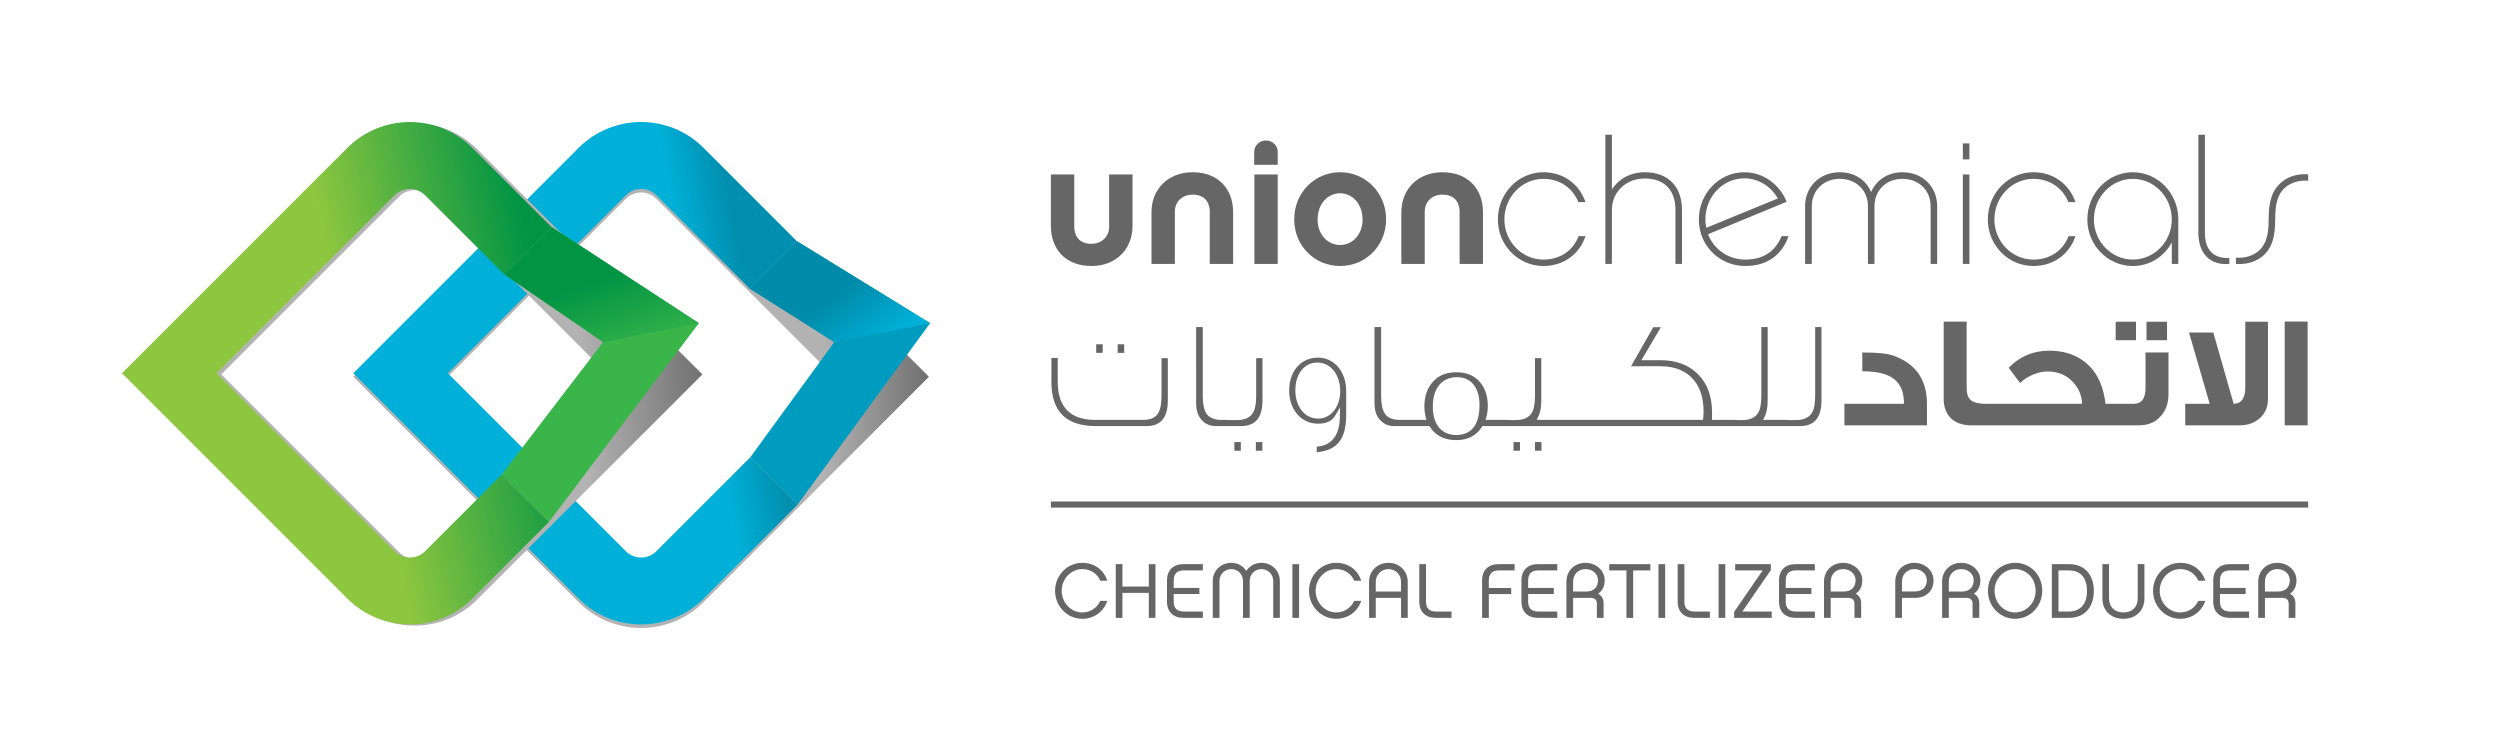 <svg xmlns="http://www.w3.org/2000/svg" xmlns:xlink="http://www.w3.org/1999/xlink" id="Layer_1" x="0px" y="0px" width="1000px" height="300px" viewBox="0 0 1000 300" xml:space="preserve">
<g>
	<linearGradient id="SVGID_1_" gradientUnits="userSpaceOnUse" x1="377.491" y1="150.708" x2="328.875" y2="150.708">
		<stop offset="0" style="stop-color:#666666"></stop>
		<stop offset="1" style="stop-color:#B3B3B3"></stop>
	</linearGradient>
	<path fill="url(#SVGID_1_)" d="M318.76,97.895L281.456,60.59c-13.816-13.818-36.221-13.817-50.038,0l-90.119,90.118l90.119,90.119   c13.817,13.816,36.221,13.816,50.038,0l90.119-90.119L318.76,97.895z M300.1,184.34l-37.566,37.565   c-3.361,3.363-8.832,3.363-12.194,0l-71.198-71.197l71.197-71.197c3.362-3.363,8.834-3.363,12.196,0l37.305,37.305l33.894,33.893   L300.1,184.34z"></path>
	<linearGradient id="SVGID_2_" gradientUnits="userSpaceOnUse" x1="280.966" y1="144.595" x2="303.149" y2="140.347">
		<stop offset="0" style="stop-color:#00B0D8"></stop>
		<stop offset="1" style="stop-color:#008FAF"></stop>
	</linearGradient>
	<path fill="url(#SVGID_2_)" d="M299.839,115.399l18.921-18.921l-37.305-37.304c-13.816-13.817-36.221-13.817-50.038,0   l-90.119,90.118l90.119,90.119c13.817,13.816,36.221,13.816,50.038,0l37.565-37.565L300.1,182.924l-37.566,37.565   c-3.361,3.363-8.832,3.363-12.194,0l-71.198-71.197l71.197-71.197c3.362-3.363,8.834-3.363,12.196,0"></path>
	<polygon fill="#009CBF" points="333.733,136.824 300.1,182.924 319.021,201.846 372.047,129.271 318.76,96.478 299.839,115.399     "></polygon>
	<linearGradient id="SVGID_3_" gradientUnits="userSpaceOnUse" x1="349.094" y1="140.666" x2="333.518" y2="118.954">
		<stop offset="0" style="stop-color:#00B0D8"></stop>
		<stop offset="1" style="stop-color:#008BAA"></stop>
	</linearGradient>
	<polygon fill="url(#SVGID_3_)" points="372.047,129.271 318.76,96.478 299.839,115.399 333.733,136.824  "></polygon>
	<linearGradient id="SVGID_4_" gradientUnits="userSpaceOnUse" x1="288.257" y1="141.602" x2="231.618" y2="145.378">
		<stop offset="0" style="stop-color:#666666"></stop>
		<stop offset="1" style="stop-color:#B3B3B3"></stop>
	</linearGradient>
	<path fill="url(#SVGID_4_)" d="M280.953,149.764l-90.119-90.118c-13.816-13.818-36.221-13.818-50.038,0l-90.118,90.118   l90.118,90.118c13.817,13.818,36.222,13.818,50.038,0L280.953,149.764z M243.111,149.764l-71.198,71.198   c-3.362,3.361-8.833,3.361-12.195,0L88.52,149.764l71.197-71.197c3.362-3.362,8.834-3.362,12.196,0L243.111,149.764z"></path>
	<polygon fill="#39B54A" points="241.223,136.824 200.661,189.853 219.583,208.773 279.538,129.271 220.673,90.841 201.752,109.762     "></polygon>
	<linearGradient id="SVGID_5_" gradientUnits="userSpaceOnUse" x1="143.63" y1="153.898" x2="220.565" y2="136.435">
		<stop offset="0" style="stop-color:#8DC63F"></stop>
		<stop offset="1" style="stop-color:#009444"></stop>
	</linearGradient>
	<path fill="url(#SVGID_5_)" d="M219.583,208.773l-18.921-18.92l-30.637,30.636c-3.362,3.363-8.833,3.363-12.196,0l-71.197-71.197   l71.197-71.197c3.362-3.363,8.834-3.363,12.196,0l31.719,31.719l0.009-0.051l18.891-18.891l-31.697-31.697   c-13.816-13.817-36.221-13.817-50.038,0l-90.119,90.118l90.119,90.119c13.817,13.816,36.221,13.816,50.038,0L219.583,208.773   L219.583,208.773z"></path>
	<linearGradient id="SVGID_6_" gradientUnits="userSpaceOnUse" x1="249.056" y1="145.114" x2="238.2" y2="112.075">
		<stop offset="0" style="stop-color:#39B54A"></stop>
		<stop offset="1" style="stop-color:#009444"></stop>
	</linearGradient>
	<polygon fill="url(#SVGID_6_)" points="279.538,129.271 220.673,90.841 201.752,109.762 241.223,136.824  "></polygon>
</g>
<g>
	<g>
		<g>
			<path fill="#666666" d="M436.573,106.402c-10.192,0-16.215-6.6-16.215-15.977V69.797h9.344v20.912     c0,2.008,0.716,6.808,6.871,6.808c4.11,0,7.081-2.857,7.081-6.808V69.797h9.358v20.628     C453.013,99.529,446.492,106.402,436.573,106.402z"></path>
			<path fill="#666666" d="M477.034,68.897c10.192,0,16.216,6.599,16.216,15.977v20.698h-9.346V84.666     c0-2.018-0.715-6.813-6.871-6.813c-4.11,0-7.089,2.783-7.089,6.813v20.907h-9.35V84.874     C460.594,75.775,467.11,68.897,477.034,68.897z"></path>
			<path fill="#666666" d="M501.678,65.911v-5.139c0-2.564,2.128-4.582,4.753-4.582c2.542,0,4.659,2.018,4.659,4.582v5.139H501.678z      M511.09,105.572h-9.339V69.797h9.339V105.572z"></path>
			<path fill="#666666" d="M554.439,87.722c0,10.694-8.279,18.681-18.407,18.681s-18.343-7.986-18.343-18.681     s8.215-18.824,18.343-18.824S554.439,77.027,554.439,87.722z M545.026,87.792c0-6.178-4.038-10.486-8.994-10.486     c-4.958,0-8.994,4.308-8.994,10.486c0,6.042,4.036,10.208,8.994,10.208C540.988,97.999,545.026,93.834,545.026,87.792z"></path>
			<path fill="#666666" d="M576.964,68.897c10.203,0,16.221,6.599,16.221,15.977v20.698h-9.339V84.666     c0-2.018-0.717-6.813-6.882-6.813c-4.099,0-7.07,2.783-7.07,6.813v20.907h-9.358V84.874     C560.535,75.775,567.055,68.897,576.964,68.897z"></path>
			<path fill="#666666" d="M617.342,106.402c-10.05,0-18.201-8.334-18.201-18.611c0-10.421,8.151-18.894,18.201-18.894     c8.078,0,14.38,4.726,16.857,11.947h-2.83c-2.341-5.695-7.506-9.308-14.027-9.308c-8.565,0-15.584,7.291-15.584,16.255     c0,8.821,7.019,16.042,15.584,16.042c6.729,0,11.901-3.613,14.104-9.377h2.754C631.79,101.681,625.42,106.402,617.342,106.402z"></path>
			<path fill="#666666" d="M672.794,105.572h-2.615V83.965c0-7.847-4.317-12.568-12.329-12.568c-7.354,0-13.092,5.347-13.092,12.568     v21.607h-2.62V53.899h2.62v21.946c2.615-4.239,7.357-6.947,13.167-6.947c9.351,0,14.869,5.76,14.869,15.068V105.572z"></path>
			<path fill="#666666" d="M698.163,106.402c-10.414,0-18.63-8.195-18.63-18.611c0-10.421,8.145-18.894,18.204-18.894     c7.647,0,14.165,4.935,16.922,11.808L683.223,93.69c2.336,6.112,8.14,10.143,14.94,10.143c8.569,0,12.467-4.651,14.52-9.377     h2.752C712.683,102.164,706.732,106.402,698.163,106.402z M682.514,91.121l28.607-11.738c-2.69-4.791-7.723-8.056-13.384-8.056     c-8.565,0-15.583,7.291-15.583,16.394C682.154,88.904,682.301,90.083,682.514,91.121z"></path>
			<path fill="#666666" d="M774.865,105.572h-2.615V82.509c0-6.391-4.749-10.973-11.266-10.973c-6.451,0-11.195,4.582-11.195,10.973     v23.063h-2.615V82.509c0-6.391-4.738-10.973-11.256-10.973c-6.441,0-11.194,4.582-11.194,10.973v23.063h-2.691V82.509     c0-7.852,5.874-13.611,13.886-13.611c5.945,0,10.552,3.125,12.528,7.917c2.053-4.791,6.669-7.917,12.538-7.917     c8.077,0,13.881,5.76,13.881,13.611V105.572z"></path>
			<path fill="#666666" d="M787.767,63.759h-2.63v-6.391h2.63V63.759z M787.767,105.572h-2.63V69.797h2.63V105.572z"></path>
			<path fill="#666666" d="M813.339,106.402c-10.064,0-18.213-8.334-18.213-18.611c0-10.421,8.148-18.894,18.213-18.894     c8.068,0,14.368,4.726,16.847,11.947h-2.828c-2.332-5.695-7.511-9.308-14.019-9.308c-8.579,0-15.583,7.291-15.583,16.255     c0,8.821,7.004,16.042,15.583,16.042c6.716,0,11.89-3.613,14.089-9.377h2.758C827.777,101.681,821.407,106.402,813.339,106.402z"></path>
			<path fill="#666666" d="M871.331,105.572h-2.615v-8.617c-2.97,5.625-8.778,9.447-15.574,9.447     c-10.05,0-18.203-8.334-18.203-18.611c0-10.421,8.153-18.894,18.203-18.894c10.055,0,18.189,8.473,18.189,18.894V105.572z      M853.142,71.536c-8.564,0-15.583,7.291-15.583,16.255c0,8.821,7.019,16.042,15.583,16.042c8.57,0,15.574-7.221,15.574-16.042     C868.716,78.827,861.712,71.536,853.142,71.536z"></path>
			<path fill="#666666" d="M891.743,103.202v2.37c-7.869,0.691-12.396-4.378-12.396-12.364V53.899h2.625v39.309     C881.973,99.316,884.801,103.48,891.743,103.202z"></path>
			<path fill="#666666" d="M894.363,105.572v-2.504c3.689,0.278,7.16-0.835,9.355-2.917c2.682-2.565,3.745-6.039,3.745-12.503     c0-7.082,1.353-11.251,4.611-14.303c2.757-2.639,6.796-3.965,11.194-3.613v2.569c-3.698-0.343-7.16,0.835-9.43,2.917     c-2.687,2.5-3.751,6.038-3.751,12.429c0,7.156-1.272,11.325-4.53,14.377C902.716,104.598,898.752,105.916,894.363,105.572z"></path>
		</g>
		<g>
			<path fill="#666666" d="M526.692,178.667c4.354-0.311,9.087-2.746,9.257-11.831l0.073-3.904l-1.997,3.381     c-1.262,2.124-3.496,3.158-6.852,3.158c-6.661,0-11.506-5.58-11.506-13.278c0-7.735,4.733-13.138,11.506-13.138     c6.546,0,11.298,5.607,11.298,13.333v9.596c0,9.623-3.536,14.146-11.779,14.929V178.667z M526.906,145.016     c-5.171,0-8.77,4.568-8.77,11.117c0,6.548,3.823,11.306,9.097,11.306c5.122,0,8.852-4.646,8.852-11.052     C536.085,149.797,532.224,145.016,526.906,145.016L526.906,145.016z M613.993,180.285v-3.45h2.59v3.45H613.993z M605.397,180.285     v-3.45h2.589v3.45H605.397z M502.346,180.285v-3.45h2.59v3.45H502.346z M493.741,180.285v-3.45h2.601v3.45H493.741z      M582.506,176.042c-4.703,0-8.204-1.734-10.42-5.139l-0.308-0.469h-14.224c-2.049,0-3.759-0.695-5.234-2.146     c-1.694-1.604-2.521-3.915-2.521-7.073V130.82h2.663v27.692c0,3.116,0.492,5.444,1.475,6.924c0.882,1.34,2.347,2.138,4.456,2.453     c0.541,0.065,0.974,0.065,4.354,0.065h7.805l-0.306-1.243c-0.322-1.363-0.492-2.778-0.492-4.211c0-3.988,1.124-7.203,3.428-9.832     c2.284-2.532,5.357-3.766,9.394-3.766c3.954,0,7.09,1.289,9.319,3.835c2.142,2.458,3.229,5.724,3.229,9.707     c0,1.503-0.185,2.898-0.554,4.239l-0.356,1.271h8.326l1.042,0.064h2.819c3.194,0,5.375-1.066,6.491-3.181     c0.74-1.383,1.102-3.576,1.102-6.711v-14.883h2.525v16.877c0,2.689-0.378,4.837-1.145,6.386l-0.709,1.447h66.548l0.085-0.928     c0.066-0.798,0.133-1.601,0.133-2.402c0-5.213-1.292-9.433-3.836-12.536c-3.018-3.705-7.524-5.593-13.413-5.593H652.42     c1.858-3.274,4.224-7.425,7.092-12.457l1.802-3.153h3.053l-7.815,13.189h7.631c6.348,0,11.445,1.934,15.148,5.737     c3.685,3.808,5.486,8.765,5.486,15.138v3.005h8.995l1.031,0.064h2.096c3.192,0,5.387-1.066,6.498-3.181     c0.732-1.378,1.097-3.576,1.097-6.711V130.82h2.535v29.301c0,2.689-0.383,4.837-1.14,6.386l-0.719,1.447h9.142l1.031,0.064h3.093     c3.197,0,5.392-1.09,6.494-3.261c0.737-1.284,1.097-3.464,1.097-6.631V130.82h2.525v29.301c0,6.942-2.813,10.313-8.612,10.313     H592.971l-0.298,0.464C590.36,174.358,587.039,176.042,582.506,176.042L582.506,176.042z M582.769,150.869     c-3.297,0-5.931,1.335-7.63,3.873c-1.34,2.022-2.007,4.642-2.007,8.019c0,3.145,0.678,5.718,2.017,7.652     c1.709,2.388,4.178,3.594,7.357,3.594c4.246,0,9.301-2.082,9.301-12.016c0-3.09-0.658-5.617-1.947-7.518     C588.311,152.093,585.924,150.869,582.769,150.869L582.769,150.869z M486.212,170.435c-2.049,0-3.768-0.695-5.244-2.146     c-1.699-1.604-2.513-3.915-2.513-7.073V130.82h2.653v27.692c0,3.116,0.501,5.444,1.485,6.924     c0.862,1.313,2.367,2.143,4.457,2.453c0.472,0.061,0.871,0.065,3.321,0.065l1.032,0.064h3.471c3.209,0,5.4-1.09,6.506-3.261     c0.735-1.289,1.096-3.464,1.096-6.631v-14.883h2.522v16.877c0,6.942-2.81,10.313-8.614,10.313H486.212z M438.429,170.435     c-12.027,0-17.866-5.792-17.866-17.716v-9.549h2.533v9.549c0,10.115,5.02,15.235,14.944,15.235h19.03     c5.561,0,7.538-2.569,7.538-9.827v-14.883h2.522v16.877c0,6.942-2.795,10.313-8.551,10.313H438.429z M447.073,141.152v-3.446     h2.595v3.446H447.073z M438.478,141.152v-3.446h2.595v3.446H438.478z"></path>
			<path fill="#666666" d="M757.191,142.205c-2.422-0.83-6.499-1.215-12.269-1.215v7.522c11.687,0,16.667,3.993,16.667,13.004     h-23.827v8.621h33.016v-8.687C770.778,151.73,766.12,145.294,757.191,142.205z M866.814,128.687H858.6v7.402h8.215V128.687z      M854.404,128.687h-8.139v7.402h8.139V128.687z M858.207,155.209c0,4.184-1.575,6.308-4.658,6.308h-11.351     c-1.116-9.53-5.255-15.903-12.282-19.182c-2.951-1.345-6.366-2.059-10.24-2.059c-6.365,0-11.747,2.254-16.202,6.827     c2.161,2.894,3.665,4.884,4.587,6.112c2.559-2.639,7.033-4.633,10.958-4.633c4.139,0,7.558,1.415,10.112,4.179     c2.303,2.448,3.542,5.343,3.736,8.756h-38.328c-6.753,0-7.879-2.313-7.879-6.692v-26.198h-9.185v30.901     c0,6.623,4.072,10.61,11.091,10.61h66.959c3.808,0,6.815-1.279,8.986-3.923c1.9-2.25,2.885-5.083,2.885-8.501V140.99h-9.189     V155.209z M898.114,154.949c0,4.313-1.565,6.502-4.659,6.567L885.32,133h-9.719l8.272,28.517h-9.781v8.621h21.789     c3.216,0,5.907-0.964,8.073-2.889c2.171-1.999,3.226-4.503,3.226-7.667v-30.896h-9.066V154.949z M913.877,128.626v41.512h9.18     v-41.512H913.877z"></path>
		</g>
	</g>
	<g>
		<polygon fill="#666666" points="923.27,203.038 420.358,203.038 420.358,200.594 923.27,200.594 923.27,203.038   "></polygon>
	</g>
	<g>
		<path fill="#666666" d="M432.888,247.518c-5.999,0-10.863-5.018-10.863-11.209c0-6.159,4.864-11.177,10.863-11.177    c4.991,0,8.653,2.908,10.041,7.151h-2.81c-1.199-2.694-3.663-4.643-7.231-4.643c-4.514,0-8.21,3.929-8.21,8.668    s3.696,8.668,8.21,8.668c3.219,0,5.906-1.795,7.231-4.643h2.81C441.443,244.703,437.591,247.518,432.888,247.518z"></path>
		<path fill="#666666" d="M462.177,247.146h-2.654v-9.998h-10.547v9.998h-2.683V225.66h2.683v8.946h10.547v-8.946h2.654V247.146z"></path>
		<path fill="#666666" d="M469.491,235.168h10.259v2.443h-10.259v3.094c0,2.509,1.354,3.9,3.881,3.9h7.767v2.541h-7.767    c-3.979,0-6.569-2.384-6.569-6.441v-8.603c0-4.091,2.59-6.442,6.569-6.442h7.767v2.505h-7.767c-2.527,0-3.881,1.396-3.881,3.938    V235.168z"></path>
		<path fill="#666666" d="M511.942,247.146h-2.653v-14.803c0-2.537-2.021-4.703-4.704-4.703c-2.712,0-4.703,2.166-4.703,4.703    v14.803h-2.683v-14.803c0-2.537-1.993-4.703-4.705-4.703c-2.683,0-4.704,2.166-4.704,4.703v14.803h-2.688v-14.803    c0-3.993,3.224-7.212,7.392-7.212c2.649,0,4.831,1.299,6.029,3.251c1.231-1.952,3.413-3.251,6.062-3.251    c4.169,0,7.357,3.219,7.357,7.212V247.146z"></path>
		<path fill="#666666" d="M519.641,247.146h-2.683V225.66h2.683V247.146z"></path>
		<path fill="#666666" d="M534.46,247.518c-6,0-10.864-5.018-10.864-11.209c0-6.159,4.864-11.177,10.864-11.177    c4.99,0,8.652,2.908,10.04,7.151h-2.809c-1.199-2.694-3.663-4.643-7.231-4.643c-4.515,0-8.211,3.929-8.211,8.668    s3.696,8.668,8.211,8.668c3.218,0,5.905-1.795,7.231-4.643h2.809C543.016,244.703,539.163,247.518,534.46,247.518z"></path>
		<path fill="#666666" d="M563.092,247.146h-2.683v-7.99h-10.104v7.99h-2.688v-14.432c0-4.271,3.287-7.583,7.737-7.583    c4.484,0,7.737,3.312,7.737,7.583V247.146z M560.409,232.715c0-2.783-2.085-5.074-5.055-5.074c-2.873,0-5.05,2.291-5.05,5.074    v3.904h10.104V232.715z"></path>
		<path fill="#666666" d="M580.598,244.605v2.541h-6.316c-3.979,0-6.569-2.384-6.569-6.441V225.66h2.688v15.045    c0,2.542,1.354,3.9,3.881,3.9H580.598z"></path>
		<path fill="#666666" d="M595.527,235.195h8.965v2.444h-8.965v9.507h-2.688v-15.044c0-4.091,2.591-6.442,6.569-6.442h6.441v2.505    h-6.441c-2.526,0-3.881,1.396-3.881,3.938V235.195z"></path>
		<path fill="#666666" d="M611.265,235.168h10.261v2.443h-10.261v3.094c0,2.509,1.353,3.9,3.883,3.9h7.766v2.541h-7.766    c-3.98,0-6.569-2.384-6.569-6.441v-8.603c0-4.091,2.589-6.442,6.569-6.442h7.766v2.505h-7.766c-2.53,0-3.883,1.396-3.883,3.938    V235.168z"></path>
		<path fill="#666666" d="M641.436,241.201v5.945h-2.688v-5.76c0-1.233-0.752-2.23-2.364-2.23h-7.135v7.99h-2.688v-14.432    c0-4.397,3.226-7.583,7.645-7.583c4.226,0,7.669,3.098,7.669,6.971c0,2.443-0.943,4.267-2.62,5.384    C640.644,238.233,641.436,239.495,641.436,241.201z M639.191,232.103c0-2.454-2.05-4.462-4.987-4.462    c-2.845,0-4.956,2.008-4.956,5.074v3.904h5.144C637.612,236.619,639.191,234.76,639.191,232.103z"></path>
		<path fill="#666666" d="M653.264,228.165v18.981h-2.684v-18.981h-6.886v-2.505h16.453v2.505H653.264z"></path>
		<path fill="#666666" d="M666.064,247.146h-2.682V225.66h2.682V247.146z"></path>
		<path fill="#666666" d="M683.946,244.605v2.541h-6.313c-3.982,0-6.569-2.384-6.569-6.441V225.66h2.687v15.045    c0,2.542,1.353,3.9,3.883,3.9H683.946z"></path>
		<path fill="#666666" d="M690.113,247.146h-2.682V225.66h2.682V247.146z"></path>
		<path fill="#666666" d="M708.69,247.146h-15.03v-2.416l11.398-16.565h-10.986v-2.505h14.269v2.38l-11.398,16.565h11.748V247.146z"></path>
		<path fill="#666666" d="M714.3,235.168h10.258v2.443H714.3v3.094c0,2.509,1.353,3.9,3.878,3.9h7.766v2.541h-7.766    c-3.978,0-6.569-2.384-6.569-6.441v-8.603c0-4.091,2.592-6.442,6.569-6.442h7.766v2.505h-7.766c-2.525,0-3.878,1.396-3.878,3.938    V235.168z"></path>
		<path fill="#666666" d="M744.464,241.201v5.945h-2.682v-5.76c0-1.233-0.757-2.23-2.369-2.23h-7.132v7.99h-2.691v-14.432    c0-4.397,3.226-7.583,7.647-7.583c4.229,0,7.671,3.098,7.671,6.971c0,2.443-0.945,4.267-2.619,5.384    C743.674,238.233,744.464,239.495,744.464,241.201z M742.223,232.103c0-2.454-2.048-4.462-4.985-4.462    c-2.842,0-4.956,2.008-4.956,5.074v3.904h5.141C740.647,236.619,742.223,234.76,742.223,232.103z"></path>
		<path fill="#666666" d="M765.898,239.156h-5.113v7.99H758.1v-14.432c0-4.397,3.221-7.583,7.671-7.583    c4.199,0,7.643,3.098,7.643,6.971C773.413,236.369,770.509,239.156,765.898,239.156z M765.771,227.641    c-2.843,0-4.985,1.98-4.985,5.074v3.872h5.084c3.184,0,4.862-1.827,4.862-4.484C770.731,229.648,768.679,227.641,765.771,227.641z    "></path>
		<path fill="#666666" d="M791.716,241.201v5.945h-2.687v-5.76c0-1.233-0.757-2.23-2.369-2.23h-7.132v7.99h-2.687v-14.432    c0-4.397,3.221-7.583,7.643-7.583c4.229,0,7.672,3.098,7.672,6.971c0,2.443-0.946,4.267-2.621,5.384    C790.922,238.233,791.716,239.495,791.716,241.201z M789.475,232.103c0-2.454-2.053-4.462-4.99-4.462    c-2.842,0-4.956,2.008-4.956,5.074v3.904h5.141C787.895,236.619,789.475,234.76,789.475,232.103z"></path>
		<path fill="#666666" d="M816.9,236.309c0,6.252-4.862,11.209-10.863,11.209c-5.997,0-10.864-4.92-10.864-11.209    c0-6.252,4.867-11.177,10.864-11.177C812.128,225.132,816.9,229.932,816.9,236.309z M814.247,236.309    c0-4.953-3.6-8.668-8.21-8.668c-4.513,0-8.211,3.808-8.211,8.668c0,4.893,3.698,8.668,8.211,8.668    C810.553,244.977,814.247,241.174,814.247,236.309z"></path>
		<path fill="#666666" d="M820.74,225.66h6.882c6.063,0,9.917,4.054,9.917,10.709c0,6.659-3.854,10.777-9.917,10.777h-6.882V225.66z     M823.394,228.165v16.44h4.229c4.043,0,7.17-2.472,7.17-8.236c0-5.881-3.188-8.204-7.17-8.204H823.394z"></path>
		<path fill="#666666" d="M849.367,244.977c3.694,0,5.714-2.352,5.714-5.542V225.66h2.687v13.774c0,4.772-3.41,8.083-8.4,8.083    c-5.022,0-8.398-3.311-8.398-8.083V225.66h2.652v13.774C843.621,242.625,845.702,244.977,849.367,244.977z"></path>
		<path fill="#666666" d="M872.088,247.518c-6.002,0-10.863-5.018-10.863-11.209c0-6.159,4.861-11.177,10.863-11.177    c4.989,0,8.65,2.908,10.041,7.151h-2.81c-1.201-2.694-3.661-4.643-7.231-4.643c-4.517,0-8.21,3.929-8.21,8.668    s3.693,8.668,8.21,8.668c3.216,0,5.907-1.795,7.231-4.643h2.81C880.644,244.703,876.789,247.518,872.088,247.518z"></path>
		<path fill="#666666" d="M887.988,235.168h10.263v2.443h-10.263v3.094c0,2.509,1.357,3.9,3.883,3.9h7.766v2.541h-7.766    c-3.978,0-6.569-2.384-6.569-6.441v-8.603c0-4.091,2.592-6.442,6.569-6.442h7.766v2.505h-7.766c-2.525,0-3.883,1.396-3.883,3.938    V235.168z"></path>
		<path fill="#666666" d="M918.157,241.201v5.945h-2.682v-5.76c0-1.233-0.757-2.23-2.369-2.23h-7.132v7.99h-2.691v-14.432    c0-4.397,3.226-7.583,7.647-7.583c4.229,0,7.667,3.098,7.667,6.971c0,2.443-0.946,4.267-2.616,5.384    C917.372,238.233,918.157,239.495,918.157,241.201z M915.916,232.103c0-2.454-2.049-4.462-4.985-4.462    c-2.843,0-4.956,2.008-4.956,5.074v3.904h5.141C914.341,236.619,915.916,234.76,915.916,232.103z"></path>
	</g>
</g>
</svg>